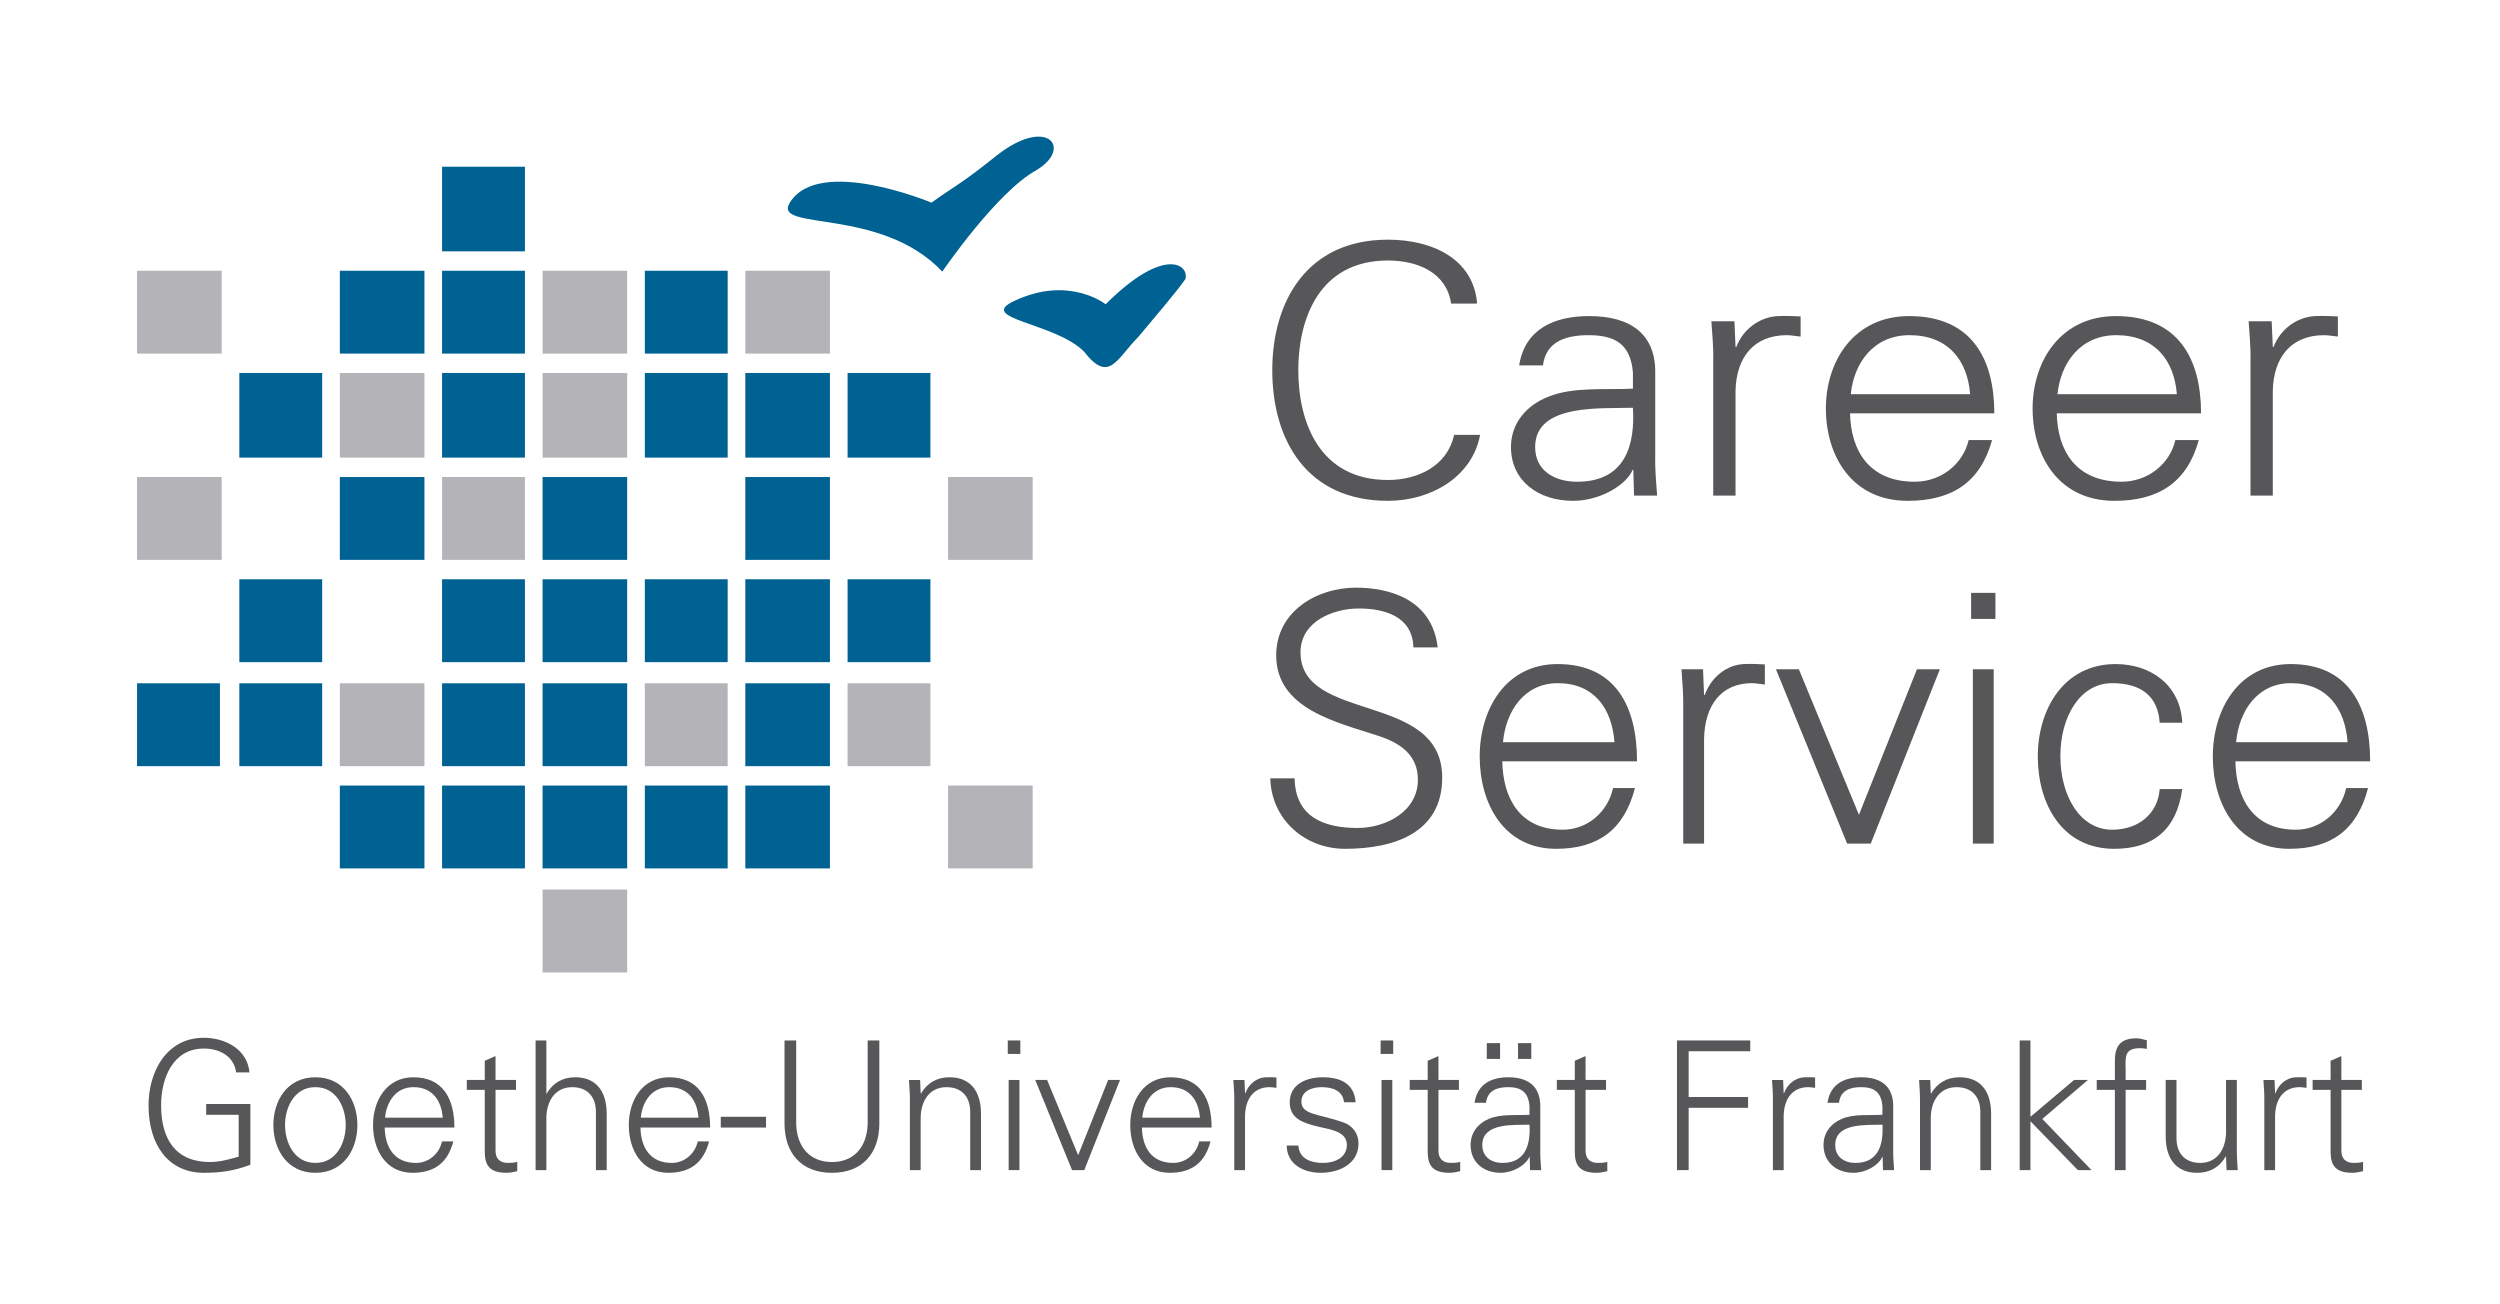 <?xml version="1.0" encoding="utf-8"?>
<!-- Generator: Adobe Illustrator 21.0.2, SVG Export Plug-In . SVG Version: 6.00 Build 0)  -->
<!DOCTYPE svg PUBLIC "-//W3C//DTD SVG 1.1//EN" "http://www.w3.org/Graphics/SVG/1.1/DTD/svg11.dtd">
<svg version="1.1" id="Ebene_1" xmlns="http://www.w3.org/2000/svg" xmlns:xlink="http://www.w3.org/1999/xlink" x="0px" y="0px"
	 viewBox="0 0 347.983 181.491" style="enable-background:new 0 0 347.983 181.491;" xml:space="preserve">
<style type="text/css">
	.st0{fill-rule:evenodd;clip-rule:evenodd;fill:#006293;}
	.st1{fill-rule:evenodd;clip-rule:evenodd;fill:#B4B3B7;}
	.st2{fill:#575658;}
</style>
<g>
	<path class="st0" d="M131.16,37.805c0,0,7.581-11.114,13.136-14.145
		c5.056-3.032,1.519-7.58-5.555-2.021c-5.055,4.042-5.555,4.042-9.092,6.568
		c0.002,0-15.665-6.568-19.709,0C107.415,32.249,122.576,28.711,131.16,37.805
		L131.16,37.805z"/>
	<path class="st0" d="M150.87,48.921c3.532,4.548,4.544,1.011,7.572-2.021
		c2.534-3.031,5.563-6.568,6.57-8.083c0.507-2.021-3.031-4.546-11.112,3.537
		c0,0-5.055-4.043-12.634-0.505C135.71,44.374,146.827,44.879,150.87,48.921
		L150.87,48.921z"/>
	<polygon class="st0" points="117.977,80.63 129.506,80.63 129.506,92.165 117.977,92.165 
		117.977,80.63 	"/>
	<polygon class="st0" points="117.977,51.917 129.506,51.917 129.506,63.696 117.977,63.696 
		117.977,51.917 	"/>
	<polygon class="st0" points="103.744,109.343 115.521,109.343 115.521,120.878 103.744,120.878 
		103.744,109.343 	"/>
	<polygon class="st0" points="103.744,80.63 115.521,80.63 115.521,92.165 103.744,92.165 
		103.744,80.63 	"/>
	<polygon class="st0" points="103.744,66.398 115.521,66.398 115.521,77.931 103.744,77.931 
		103.744,66.398 	"/>
	<polygon class="st1" points="131.965,109.343 143.741,109.343 143.741,120.878 131.965,120.878 
		131.965,109.343 	"/>
	<polygon class="st1" points="131.965,66.398 143.741,66.398 143.741,77.931 131.965,77.931 
		131.965,66.398 	"/>
	<polygon class="st1" points="89.756,95.11 101.286,95.11 101.286,106.644 89.756,106.644 
		89.756,95.11 	"/>
	<polygon class="st0" points="89.756,80.63 101.286,80.63 101.286,92.165 89.756,92.165 
		89.756,80.63 	"/>
	<polygon class="st0" points="89.756,51.917 101.286,51.917 101.286,63.696 89.756,63.696 
		89.756,51.917 	"/>
	<polygon class="st0" points="75.523,109.343 87.298,109.343 87.298,120.878 75.523,120.878 
		75.523,109.343 	"/>
	<polygon class="st0" points="75.523,95.11 87.298,95.11 87.298,106.644 75.523,106.644 
		75.523,95.11 	"/>
	<polygon class="st0" points="75.523,80.63 87.298,80.63 87.298,92.165 75.523,92.165 
		75.523,80.63 	"/>
	<polygon class="st0" points="75.523,66.398 87.298,66.398 87.298,77.931 75.523,77.931 
		75.523,66.398 	"/>
	<polygon class="st1" points="75.523,51.917 87.298,51.917 87.298,63.696 75.523,63.696 
		75.523,51.917 	"/>
	<polygon class="st1" points="75.523,37.685 87.298,37.685 87.298,49.219 75.523,49.219 
		75.523,37.685 	"/>
	<polygon class="st0" points="61.535,109.343 73.065,109.343 73.065,120.878 61.535,120.878 
		61.535,109.343 	"/>
	<polygon class="st0" points="61.535,80.63 73.065,80.63 73.065,92.165 61.535,92.165 
		61.535,80.63 	"/>
	<polygon class="st1" points="61.535,66.398 73.065,66.398 73.065,77.931 61.535,77.931 
		61.535,66.398 	"/>
	<polygon class="st0" points="61.535,37.685 73.065,37.685 73.065,49.219 61.535,49.219 
		61.535,37.685 	"/>
	<polygon class="st0" points="47.303,109.343 59.079,109.343 59.079,120.878 47.303,120.878 
		47.303,109.343 	"/>
	<polygon class="st1" points="47.303,95.11 59.079,95.11 59.079,106.644 47.303,106.644 
		47.303,95.11 	"/>
	<polygon class="st1" points="47.303,51.917 59.079,51.917 59.079,63.696 47.303,63.696 
		47.303,51.917 	"/>
	<polygon class="st0" points="33.314,95.11 44.844,95.11 44.844,106.644 33.314,106.644 
		33.314,95.11 	"/>
	<polygon class="st0" points="19.076,95.11 30.612,95.11 30.612,106.644 19.076,106.644 
		19.076,95.11 	"/>
	<polygon class="st1" points="117.977,95.11 129.506,95.11 129.506,106.644 117.977,106.644 
		117.977,95.11 	"/>
	<polygon class="st0" points="103.744,95.11 115.521,95.11 115.521,106.644 103.744,106.644 
		103.744,95.11 	"/>
	<polygon class="st0" points="103.744,51.917 115.521,51.917 115.521,63.696 103.744,63.696 
		103.744,51.917 	"/>
	<polygon class="st1" points="103.744,37.685 115.521,37.685 115.521,49.219 103.744,49.219 
		103.744,37.685 	"/>
	<polygon class="st0" points="89.756,109.343 101.286,109.343 101.286,120.878 89.756,120.878 
		89.756,109.343 	"/>
	<polygon class="st0" points="89.756,37.685 101.286,37.685 101.286,49.219 89.756,49.219 
		89.756,37.685 	"/>
	<polygon class="st1" points="75.523,123.821 87.298,123.821 87.298,135.356 75.523,135.356 
		75.523,123.821 	"/>
	<polygon class="st0" points="61.535,95.11 73.065,95.11 73.065,106.644 61.535,106.644 
		61.535,95.11 	"/>
	<polygon class="st0" points="61.535,23.206 73.065,23.206 73.065,34.985 61.535,34.985 
		61.535,23.206 	"/>
	<polygon class="st0" points="61.535,51.917 73.065,51.917 73.065,63.696 61.535,63.696 
		61.535,51.917 	"/>
	<polygon class="st0" points="47.303,66.398 59.079,66.398 59.079,77.931 47.303,77.931 
		47.303,66.398 	"/>
	<polygon class="st0" points="47.303,37.685 59.079,37.685 59.079,49.219 47.303,49.219 
		47.303,37.685 	"/>
	<polygon class="st0" points="33.314,80.63 44.844,80.63 44.844,92.165 33.314,92.165 
		33.314,80.63 	"/>
	<polygon class="st0" points="33.314,51.917 44.844,51.917 44.844,63.696 33.314,63.696 
		33.314,51.917 	"/>
	<polygon class="st1" points="19.076,66.398 30.858,66.398 30.858,77.931 19.076,77.931 
		19.076,66.398 	"/>
	<polygon class="st1" points="19.076,37.685 30.858,37.685 30.858,49.219 19.076,49.219 
		19.076,37.685 	"/>
	<g>
		<path class="st2" d="M201.986,42.255c-0.621-4.254-4.555-5.994-8.799-5.994
			c-9.575,0-12.474,8.121-12.474,15.275s2.898,15.275,12.474,15.275
			c4.14,0,8.28-1.934,9.213-6.284h3.622c-1.088,5.849-6.832,9.185-12.835,9.185
			c-11.333,0-16.095-8.508-16.095-18.176c0-9.571,4.814-18.176,16.095-18.176
			c6.107,0,11.904,2.61,12.421,8.895H201.986z"/>
		<path class="st2" d="M227.292,51.875c-0.31-3.964-2.484-5.221-6.158-5.221
			c-3.26,0-5.951,0.918-6.365,4.206h-3.312c0.776-4.979,4.762-6.864,9.73-6.864
			c5.744,0,9.315,2.465,9.211,8.024v11.505c-0.052,1.885,0.155,3.819,0.26,5.462
			h-3.21l-0.102-3.577H227.239l-0.154,0.338c-1.138,2.03-4.607,3.964-8.126,3.964
			c-4.811,0-8.642-2.755-8.642-7.493c0-3.287,2.122-5.801,5.227-7.009
			c3.468-1.402,7.969-0.918,11.748-1.112V51.875z M219.53,67.054
			c6.778,0,8.073-5.221,7.762-10.296c-4.399,0.145-13.61-0.628-13.61,5.462
			C213.681,65.507,216.372,67.054,219.53,67.054z"/>
		<path class="st2" d="M241.575,68.987h-3.105V50.183c0.053-1.885-0.154-3.819-0.259-5.462
			h3.21l0.154,3.577h0.104c0.931-2.465,3.26-4.205,5.847-4.302
			c1.035-0.048,2.07,0,3.105,0.048v2.804c-0.621-0.048-1.293-0.193-1.914-0.193
			c-4.605,0-7.038,3.094-7.143,7.734V68.987z"/>
		<path class="st2" d="M257.514,57.531c0.104,5.172,2.64,9.523,9.004,9.523
			c3.677,0,6.729-2.465,7.505-5.801h3.26c-1.604,5.801-5.484,8.46-11.747,8.46
			c-7.762,0-11.386-6.236-11.386-12.858c0-6.574,3.881-12.858,11.593-12.858
			c8.694,0,11.852,5.946,11.852,13.535H257.514z M274.23,54.872
			c-0.361-4.689-3.053-8.218-8.435-8.218c-5.073,0-7.765,3.964-8.178,8.218H274.23
			z"/>
		<path class="st2" d="M286.29,57.531c0.102,5.172,2.639,9.523,9.004,9.523
			c3.676,0,6.729-2.465,7.504-5.801h3.26c-1.603,5.801-5.484,8.46-11.747,8.46
			c-7.762,0-11.386-6.236-11.386-12.858c0-6.574,3.881-12.858,11.593-12.858
			c8.694,0,11.853,5.946,11.853,13.535H286.29z M303.004,54.872
			c-0.361-4.689-3.053-8.218-8.435-8.218c-5.073,0-7.765,3.964-8.179,8.218
			H303.004z"/>
		<path class="st2" d="M316.358,68.987h-3.105V50.183c0.051-1.885-0.156-3.819-0.259-5.462
			h3.207l0.157,3.577h0.103c0.933-2.465,3.26-4.205,5.849-4.302
			c1.035-0.048,2.07,0,3.105,0.048v2.804c-0.621-0.048-1.295-0.193-1.916-0.193
			c-4.607,0-7.038,3.094-7.141,7.734V68.987z"/>
	</g>
	<g>
		<path class="st2" d="M187.211,118.149c-5.561,0-10.248-4.061-10.395-9.812h3.385
			c0.096,5.365,4.061,6.912,8.75,6.912c3.914,0,8.41-2.271,8.41-6.719
			c0-3.48-2.514-5.124-5.463-6.091c-5.654-1.886-14.26-3.674-14.26-11.215
			c0-6.091,5.607-9.427,11.119-9.427c4.592,0,10.586,1.596,11.359,8.314h-3.385
			c-0.096-4.302-4.012-5.414-7.588-5.414c-3.627,0-8.121,1.838-8.121,6.092
			c0,9.909,19.723,5.414,19.723,17.45C200.747,115.829,194.219,118.149,187.211,118.149
			z"/>
		<path class="st2" d="M209.108,105.968c0.098,5.173,2.465,9.523,8.412,9.523
			c3.432,0,6.283-2.465,7.008-5.801h3.047c-1.5,5.801-5.125,8.459-10.975,8.459
			c-7.25,0-10.635-6.235-10.635-12.857c0-6.574,3.627-12.859,10.828-12.859
			c8.121,0,11.07,5.946,11.07,13.535H209.108z M224.721,103.31
			c-0.338-4.689-2.852-8.218-7.879-8.218c-4.736,0-7.25,3.964-7.637,8.218H224.721z"/>
		<path class="st2" d="M237.194,117.425h-2.9V98.62
			c0.049-1.885-0.145-3.818-0.242-5.462h2.998l0.145,3.577h0.096
			c0.871-2.465,3.047-4.205,5.463-4.303c0.967-0.048,1.934,0,2.9,0.049v2.804
			c-0.58-0.048-1.209-0.193-1.789-0.193c-4.301,0-6.574,3.094-6.67,7.734V117.425
			z"/>
		<path class="st2" d="M250.389,93.158l8.363,20.255l8.072-20.255h3.191l-9.619,24.267
			h-3.287l-9.91-24.267H250.389z"/>
		<path class="st2" d="M277.75,86.149h-3.385v-3.626h3.385V86.149z M277.508,93.158v24.267
			h-2.9V93.158H277.508z"/>
		<path class="st2" d="M300.614,100.603c-0.242-3.723-2.609-5.511-6.623-5.511
			c-4.447,0-7.201,4.641-7.201,10.151c0,5.559,2.754,10.248,7.201,10.248
			c3.772,0,6.381-2.32,6.623-5.656h3.143c-0.773,5.56-3.965,8.314-9.475,8.314
			c-7.252,0-10.635-6.235-10.635-12.857c0-6.574,3.625-12.859,10.828-12.859
			c4.979,0,9.039,2.998,9.281,8.17H300.614z"/>
		<path class="st2" d="M311.153,105.968c0.096,5.173,2.465,9.523,8.41,9.523
			c3.432,0,6.285-2.465,7.01-5.801h3.045c-1.498,5.801-5.123,8.459-10.973,8.459
			c-7.252,0-10.635-6.235-10.635-12.857c0-6.574,3.625-12.859,10.828-12.859
			c8.121,0,11.07,5.946,11.07,13.535H311.153z M326.766,103.31
			c-0.338-4.689-2.852-8.218-7.879-8.218c-4.738,0-7.252,3.964-7.639,8.218H326.766z"
			/>
	</g>
	<g>
		<path class="st2" d="M34.847,153.673v8.448c-2.174,0.85-4.149,1.125-6.473,1.125
			c-4.924,0-7.698-3.85-7.698-9.397c0-4.649,2.475-9.398,7.698-9.398
			c2.999,0,6.073,1.625,6.348,4.824h-1.849c-0.325-2.3-2.35-3.324-4.499-3.324
			c-4.324,0-5.949,4.149-5.949,7.898c0,4.599,1.925,7.897,6.798,7.897
			c1.35,0,2.725-0.375,3.999-0.75v-5.823h-4.524v-1.5H34.847z"/>
		<path class="st2" d="M49.748,156.598c0,3.299-1.85,6.648-5.849,6.648
			c-3.999,0-5.849-3.35-5.849-6.648c0-3.299,1.85-6.648,5.849-6.648
			C47.898,149.949,49.748,153.299,49.748,156.598z M43.899,151.324
			c-3.024,0-4.224,2.949-4.224,5.273c0,2.324,1.2,5.273,4.224,5.273
			c3.025,0,4.224-2.949,4.224-5.273C48.123,154.273,46.923,151.324,43.899,151.324z"/>
		<path class="st2" d="M53.55,156.947c0.05,2.675,1.274,4.924,4.349,4.924
			c1.775,0,3.25-1.274,3.624-2.999h1.575c-0.775,2.999-2.649,4.374-5.673,4.374
			c-3.75,0-5.499-3.225-5.499-6.648c0-3.4,1.875-6.648,5.599-6.648
			c4.199,0,5.724,3.074,5.724,6.998H53.55z M61.623,155.573
			c-0.175-2.425-1.475-4.249-4.074-4.249c-2.45,0-3.75,2.049-3.949,4.249H61.623
			z"/>
		<path class="st2" d="M67.475,151.699h-2.5v-1.375h2.5v-2.675L68.974,147v3.324H71.824v1.375
			h-2.85v8.397c-0.025,1.149,0.575,1.774,1.725,1.774
			c0.45,0,0.9-0.024,1.3-0.149v1.3c-0.475,0.125-1.025,0.225-1.524,0.225
			c-3.174,0-2.999-2.024-2.999-3.725V151.699z"/>
		<path class="st2" d="M76.049,152.224h0.05c0.875-1.55,2.299-2.274,3.924-2.274
			c4.099,0,4.424,3.624,4.424,5.074v7.848h-1.499v-8.098
			c0-2.175-1.25-3.449-3.299-3.449c-2.474,0-3.599,2.074-3.599,4.323v7.224h-1.499
			v-18.046h1.499V152.224z"/>
		<path class="st2" d="M89.149,156.947c0.05,2.675,1.274,4.924,4.349,4.924
			c1.775,0,3.249-1.274,3.624-2.999h1.575c-0.775,2.999-2.649,4.374-5.673,4.374
			c-3.75,0-5.499-3.225-5.499-6.648c0-3.4,1.875-6.648,5.599-6.648
			c4.199,0,5.724,3.074,5.724,6.998H89.149z M97.222,155.573
			c-0.175-2.425-1.475-4.249-4.074-4.249c-2.45,0-3.75,2.049-3.949,4.249H97.222z"/>
		<path class="st2" d="M100.325,155.448h6.299v1.499h-6.299V155.448z"/>
		<path class="st2" d="M110.824,144.825v11.673c0.125,3.273,2,5.248,4.974,5.248
			c2.974,0,4.849-1.975,4.974-5.248v-11.673h1.625v11.697
			c-0.05,3.874-2.225,6.724-6.598,6.724c-4.374,0-6.548-2.85-6.599-6.724v-11.697
			H110.824z"/>
		<path class="st2" d="M128.149,162.871h-1.499v-9.723c0-0.975-0.075-1.975-0.125-2.824h1.55
			l0.075,1.85l0.05,0.05c0.874-1.55,2.299-2.274,3.924-2.274
			c4.099,0,4.424,3.624,4.424,5.074v7.848h-1.5v-8.098c0-2.175-1.25-3.449-3.299-3.449
			c-2.475,0-3.6,2.074-3.6,4.323V162.871z"/>
		<path class="st2" d="M142.024,146.7h-1.75v-1.875h1.75V146.7z M141.899,150.324v12.547h-1.5
			v-12.547H141.899z"/>
		<path class="st2" d="M145.749,150.324l4.323,10.473l4.174-10.473h1.65l-4.975,12.547
			h-1.699l-5.124-12.547H145.749z"/>
		<path class="st2" d="M158.949,156.947c0.05,2.675,1.275,4.924,4.35,4.924
			c1.774,0,3.249-1.274,3.624-2.999h1.574c-0.774,2.999-2.649,4.374-5.674,4.374
			c-3.749,0-5.498-3.225-5.498-6.648c0-3.4,1.874-6.648,5.599-6.648
			c4.198,0,5.724,3.074,5.724,6.998H158.949z M167.022,155.573
			c-0.175-2.425-1.475-4.249-4.074-4.249c-2.449,0-3.749,2.049-3.949,4.249
			H167.022z"/>
		<path class="st2" d="M173.299,162.871h-1.499v-9.723c0.024-0.975-0.075-1.975-0.125-2.824
			h1.549l0.075,1.85h0.05c0.45-1.274,1.575-2.175,2.824-2.225
			c0.5-0.025,1,0,1.5,0.025v1.449c-0.3-0.025-0.625-0.1-0.925-0.1
			c-2.225,0-3.399,1.6-3.449,3.999V162.871z"/>
		<path class="st2" d="M184.124,149.949c2.374,0,4.374,0.825,4.573,3.475h-1.624
			c-0.15-1.575-1.55-2.1-3.1-2.1c-1.4,0-2.824,0.55-2.824,2.024
			c0,1.85,2.425,1.675,5.823,2.874c1.3,0.45,2.125,1.574,2.125,2.925
			c0,2.824-2.625,4.099-5.273,4.099c-2.175,0-4.674-1.024-4.725-3.799h1.625
			c0.125,1.874,1.774,2.424,3.474,2.424c1.6,0,3.274-0.75,3.274-2.499
			c0-1.8-1.975-2.1-3.974-2.55c-1.975-0.475-3.975-1.05-3.975-3.374
			C179.524,150.849,181.923,149.949,184.124,149.949z"/>
		<path class="st2" d="M193.924,146.7h-1.75v-1.875h1.75V146.7z M193.799,150.324v12.547h-1.5
			v-12.547H193.799z"/>
		<path class="st2" d="M198.724,151.699h-2.499v-1.375h2.499v-2.675l1.5-0.649v3.324h2.849v1.375
			h-2.849v8.397c-0.025,1.149,0.574,1.774,1.725,1.774
			c0.449,0,0.9-0.024,1.299-0.149v1.3c-0.475,0.125-1.024,0.225-1.524,0.225
			c-3.174,0-2.999-2.024-2.999-3.725V151.699z"/>
		<path class="st2" d="M212.898,154.023c-0.149-2.05-1.199-2.699-2.975-2.699
			c-1.574,0-2.874,0.475-3.074,2.174h-1.6c0.375-2.574,2.3-3.549,4.699-3.549
			c2.775,0,4.499,1.274,4.449,4.149v5.948c-0.025,0.975,0.075,1.975,0.125,2.824
			h-1.55l-0.05-1.85h-0.05l-0.075,0.175c-0.55,1.05-2.225,2.05-3.924,2.05
			c-2.325,0-4.175-1.425-4.175-3.874c0-1.699,1.025-2.999,2.524-3.624
			c1.675-0.725,3.85-0.475,5.674-0.575V154.023z M209.149,161.871
			c3.275,0,3.9-2.699,3.749-5.323c-2.124,0.075-6.573-0.325-6.573,2.824
			C206.325,161.071,207.624,161.871,209.149,161.871z M206.95,147.399v-2.199h1.85
			v2.199H206.95z M211.298,147.399v-2.199h1.85v2.199H211.298z"/>
		<path class="st2" d="M219.2,151.699h-2.499v-1.375h2.499v-2.675l1.5-0.649v3.324h2.849v1.375
			h-2.849v8.397c-0.025,1.149,0.574,1.774,1.725,1.774
			c0.449,0,0.899-0.024,1.3-0.149v1.3c-0.476,0.125-1.025,0.225-1.525,0.225
			c-3.174,0-2.999-2.024-2.999-3.725V151.699z"/>
		<path class="st2" d="M233.424,162.871v-18.046h10.198v1.5h-8.573v6.373h8.273v1.5h-8.273
			v8.673H233.424z"/>
		<path class="st2" d="M248.275,162.871h-1.5v-9.723c0.025-0.975-0.074-1.975-0.124-2.824
			h1.549l0.075,1.85h0.05c0.45-1.274,1.575-2.175,2.824-2.225
			c0.5-0.025,1,0,1.5,0.025v1.449c-0.3-0.025-0.625-0.1-0.925-0.1
			c-2.225,0-3.399,1.6-3.449,3.999V162.871z"/>
		<path class="st2" d="M262.024,154.023c-0.149-2.05-1.199-2.699-2.975-2.699
			c-1.574,0-2.874,0.475-3.074,2.174h-1.6c0.375-2.574,2.3-3.549,4.699-3.549
			c2.774,0,4.499,1.274,4.449,4.149v5.948c-0.025,0.975,0.075,1.975,0.125,2.824
			h-1.55l-0.05-1.85h-0.05l-0.075,0.175c-0.55,1.05-2.225,2.05-3.924,2.05
			c-2.325,0-4.175-1.425-4.175-3.874c0-1.699,1.025-2.999,2.524-3.624
			c1.675-0.725,3.85-0.475,5.674-0.575V154.023z M258.275,161.871
			c3.274,0,3.899-2.699,3.749-5.323c-2.124,0.075-6.573-0.325-6.573,2.824
			C255.451,161.071,256.75,161.871,258.275,161.871z"/>
		<path class="st2" d="M268.75,162.871h-1.499v-9.723c0-0.975-0.075-1.975-0.125-2.824h1.549
			l0.075,1.85l0.05,0.05c0.875-1.55,2.3-2.274,3.925-2.274
			c4.099,0,4.424,3.624,4.424,5.074v7.848h-1.5v-8.098c0-2.175-1.25-3.449-3.299-3.449
			c-2.475,0-3.6,2.074-3.6,4.323V162.871z"/>
		<path class="st2" d="M282.625,155.448l6.073-5.124h1.925l-6.349,5.424l6.849,7.123
			h-1.9l-6.598-6.798v6.798h-1.5v-18.046h1.5V155.448z"/>
		<path class="st2" d="M294.375,162.871v-11.172h-2.524v-1.375h2.524v-2.675
			c0-2.149,0.875-3.124,3.024-3.124c0.475,0,0.975,0.175,1.425,0.275V146
			c-0.3-0.05-0.625-0.1-0.925-0.1c-2.05,0-2.1,1.024-2.024,2.824v1.6
			h2.849v1.375h-2.849v11.172H294.375z"/>
		<path class="st2" d="M309.849,150.324h1.5v9.723c0,0.975,0.074,1.975,0.125,2.824h-1.55
			l-0.075-1.85l-0.05-0.05c-0.875,1.55-2.3,2.274-3.924,2.274
			c-4.1,0-4.425-3.624-4.425-5.074v-7.848h1.5v8.098c0,2.175,1.25,3.449,3.299,3.449
			c2.475,0,3.6-2.074,3.6-4.323V150.324z"/>
		<path class="st2" d="M316.676,162.871h-1.499v-9.723c0.024-0.975-0.075-1.975-0.125-2.824
			h1.549l0.075,1.85h0.05c0.45-1.274,1.575-2.175,2.824-2.225
			c0.5-0.025,1,0,1.5,0.025v1.449c-0.3-0.025-0.625-0.1-0.925-0.1
			c-2.225,0-3.399,1.6-3.449,3.999V162.871z"/>
		<path class="st2" d="M324.402,151.699h-2.499v-1.375h2.499v-2.675l1.5-0.649v3.324h2.849v1.375
			h-2.849v8.397c-0.025,1.149,0.574,1.774,1.725,1.774
			c0.449,0,0.899-0.024,1.299-0.149v1.3c-0.475,0.125-1.024,0.225-1.524,0.225
			c-3.174,0-2.999-2.024-2.999-3.725V151.699z"/>
	</g>
</g>
</svg>
